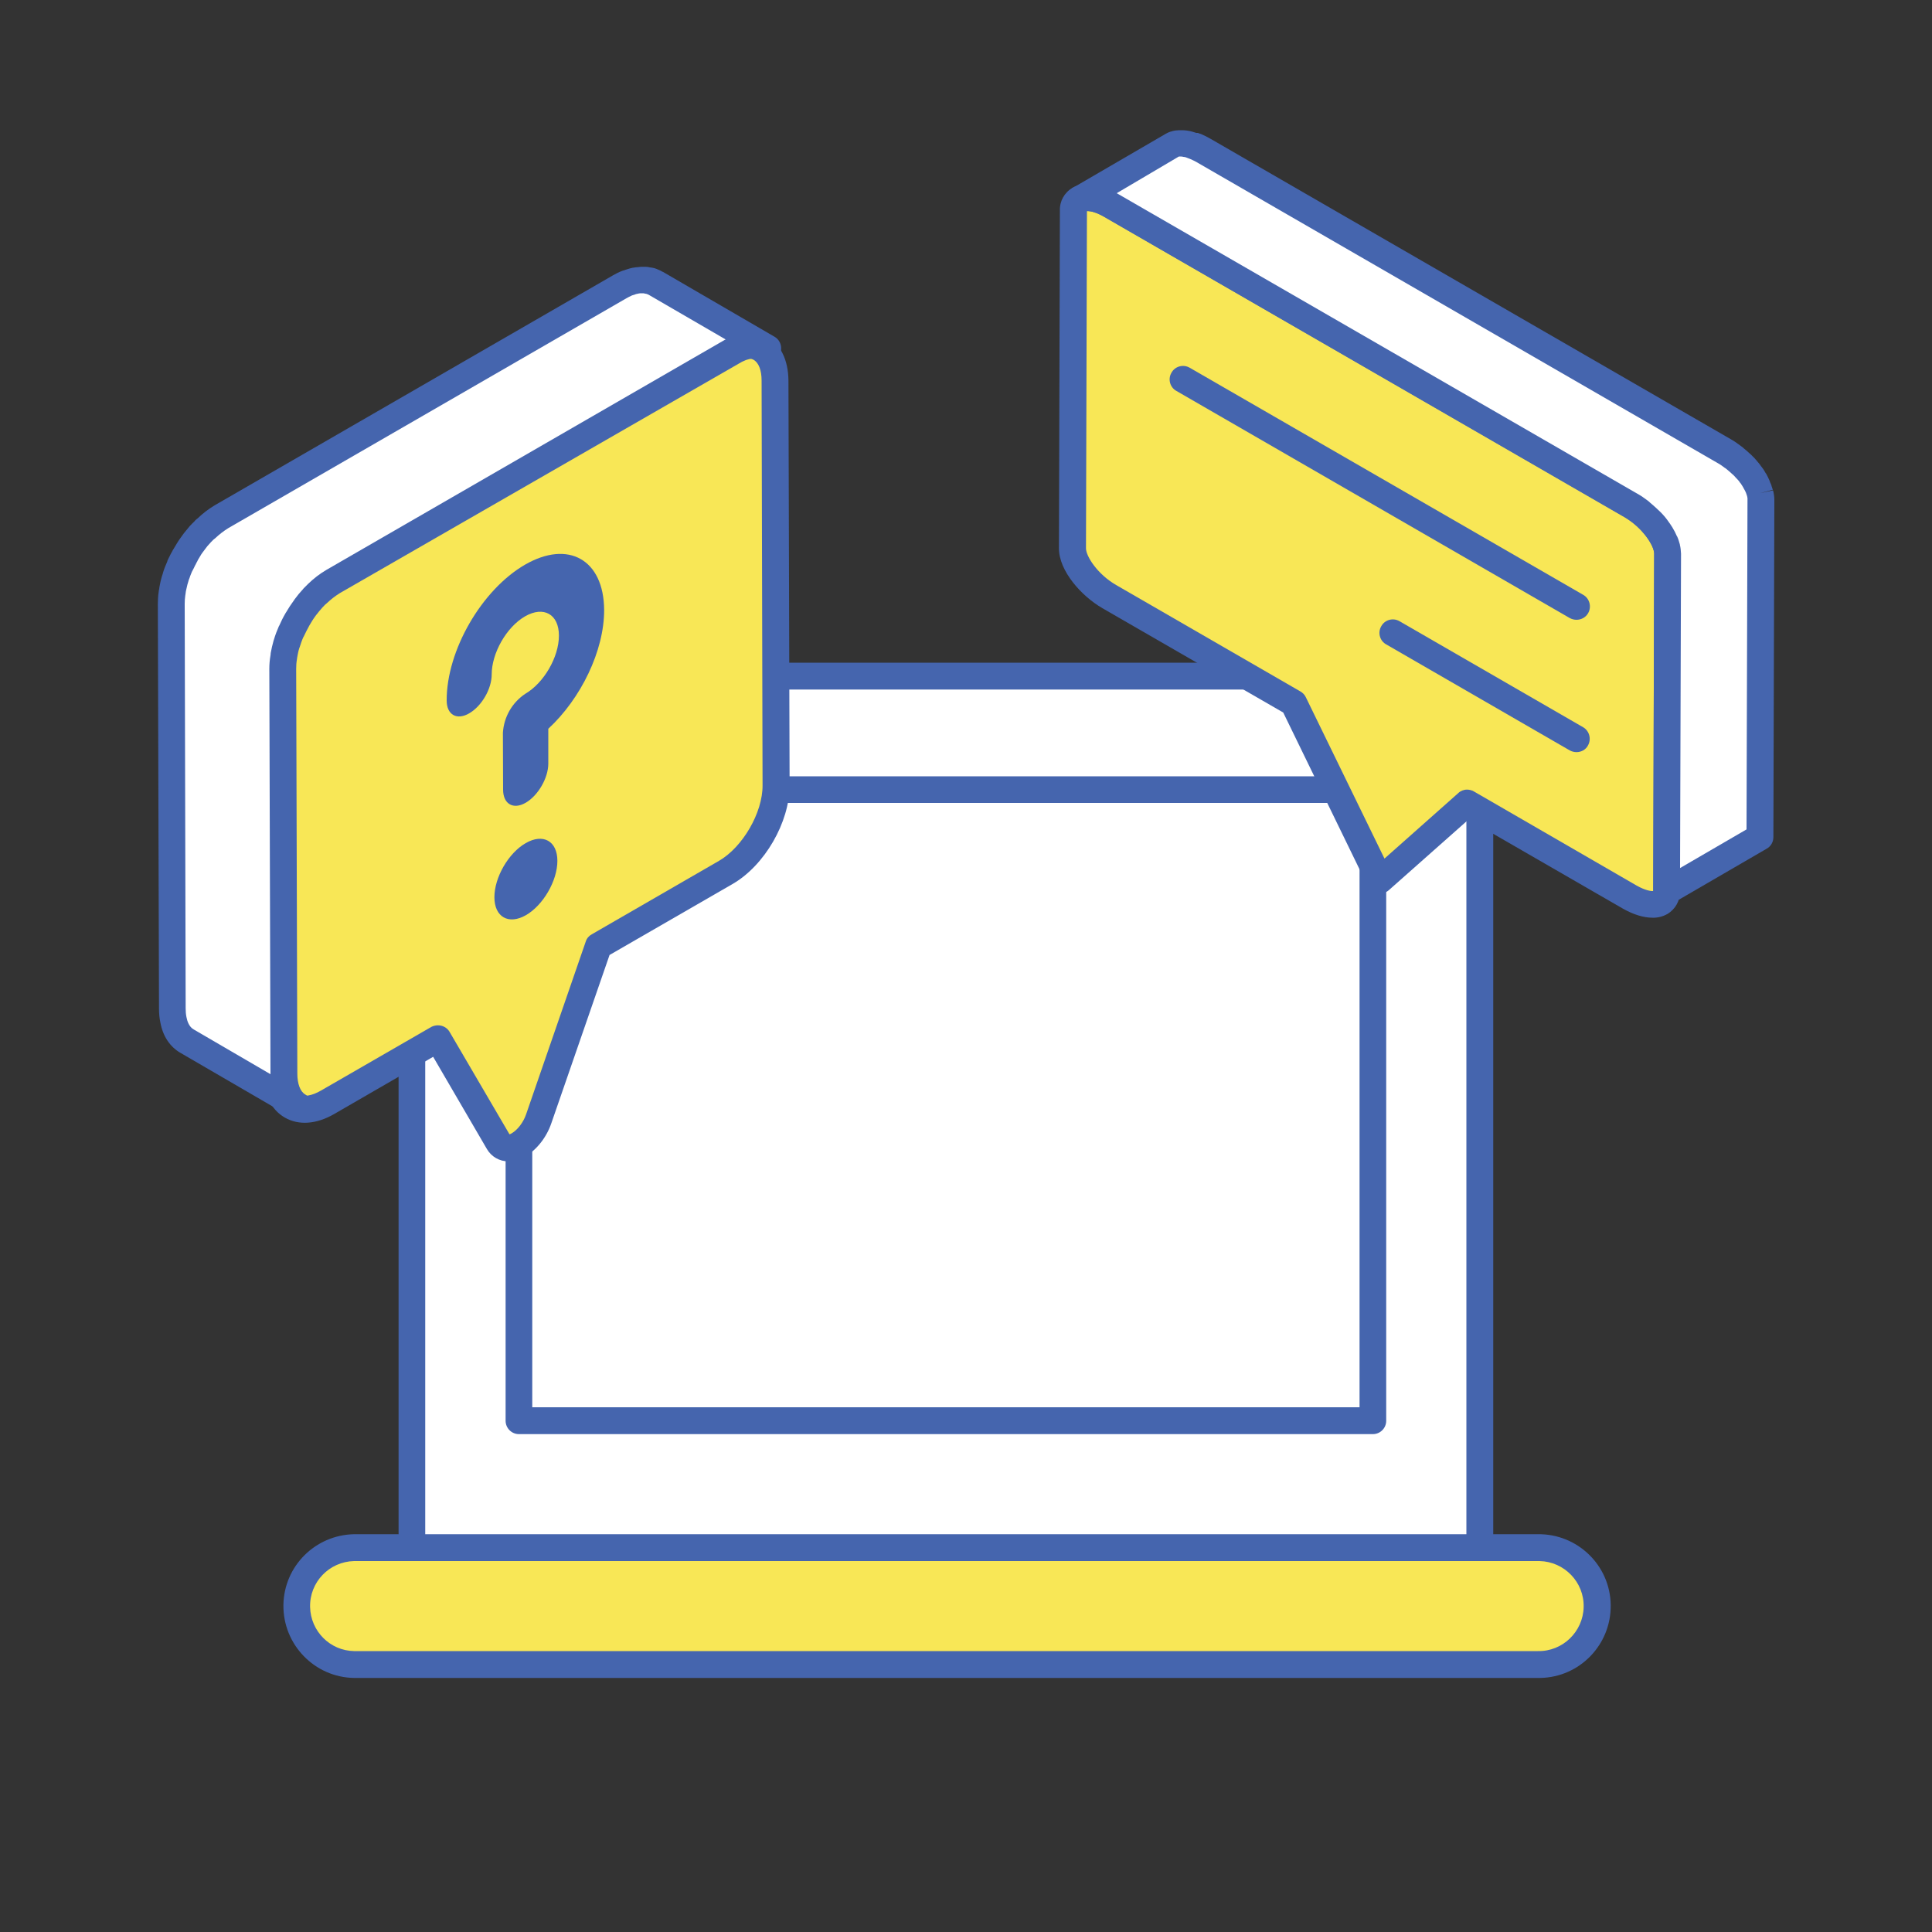 <?xml version="1.0" encoding="utf-8"?>
<!-- Generator: Adobe Illustrator 26.0.2, SVG Export Plug-In . SVG Version: 6.00 Build 0)  -->
<svg version="1.1" id="Layer_1" xmlns="http://www.w3.org/2000/svg" xmlns:xlink="http://www.w3.org/1999/xlink" x="0px" y="0px"
	 viewBox="0 0 1000 1000" style="enable-background:new 0 0 1000 1000;" xml:space="preserve">
<rect x="0" y="0" width="1000" height="1000" fill="#333333" stroke="none"/>
<style type="text/css">
	.st0{fill:#FFFFFF;}
	.st1{fill:#4565AE;}
	.st2{fill:#F8E756;}
	.st3{fill:none;}
</style>
<rect x="213.2" y="349.9" class="st0" width="552.8" height="463.8"/>
<path class="st1" d="M766,820.6H213.2c-3.8,0-6.9-3.1-6.9-6.9c0,0,0,0,0,0V349.9c0-3.8,3.1-6.9,6.9-6.9c0,0,0,0,0,0H766
	c3.8,0,6.9,3.1,6.9,6.9v463.8C772.9,817.5,769.8,820.6,766,820.6z M220.1,806.8H759V356.9H220.1V806.8z"/>
<rect x="268.6" y="408.7" class="st0" width="442" height="326.7"/>
<path class="st1" d="M710.6,742.3h-442c-3.8,0-6.9-3.1-6.9-6.9V408.7c0-3.8,3.1-6.9,6.9-6.9h442c3.8,0,6.9,3.1,6.9,6.9v326.7
	C717.5,739.2,714.4,742.3,710.6,742.3z M275.5,728.4h428.2V415.6H275.5V728.4z"/>
<path class="st2" d="M795.9,861.6H183.3c-16.7,0-30.3-13.5-30.3-30.2c0,0,0,0,0,0l0,0c0-16.7,13.5-30.3,30.2-30.3c0,0,0,0,0,0h612.6
	c16.7,0,30.3,13.5,30.3,30.3l0,0l0,0C826.1,848,812.6,861.6,795.9,861.6C795.9,861.6,795.9,861.6,795.9,861.6z"/>
<path class="st1" d="M795.9,868.5H183.3c-20.5-0.3-36.9-17.3-36.6-37.8c0.3-20.1,16.5-36.2,36.6-36.6h612.6
	c20.5-0.3,37.5,16,37.8,36.6c0.3,20.5-16,37.5-36.6,37.8C796.7,868.5,796.3,868.5,795.9,868.5z M183.3,808
	c-12.9,0.3-23.1,10.9-22.8,23.8c0.3,12.5,10.3,22.6,22.8,22.8h612.6c12.9,0.3,23.5-10,23.8-22.8c0.3-12.9-10-23.5-22.8-23.8
	c-0.3,0-0.6,0-1,0H183.3z"/>
<path class="st2" d="M401.1,197c0-16.6-11.8-23.3-26.3-15L168.7,301c-14.5,8.4-26.1,28.5-26,45.2l0.6,209.5
	c0,16.6,11.7,23.3,26.2,14.9l57.2-33l31.3,53.6c2,3.4,6.1,4,10.5,1.4s8.4-7.7,10.4-13.5l30.9-89.5l65.8-38
	c14.5-8.4,26.2-28.5,26.1-45.1L401.1,197z"/>
<path class="st1" d="M263.2,601.1c-4.6,0.1-8.9-2.4-11.2-6.4L224.2,547L173,576.6c-9.2,5.3-18.3,6-25.5,1.9s-11.1-12.2-11.1-22.8
	l-0.6-209.5c-0.1-19.1,12.9-41.6,29.5-51.2l206.1-119c9.2-5.3,18.3-6,25.5-1.9s11.1,12.3,11.2,22.9l0,0l0.6,209.5
	c0,19.1-12.9,41.5-29.6,51.1l-63.6,36.7l-30.1,87c-2.5,7.4-7.6,13.8-13.4,17.2C269.4,600.2,266.3,601,263.2,601.1z M226.7,530.7
	c2.5,0,4.8,1.3,6,3.4l31,53c0.5-0.1,0.9-0.3,1.3-0.6c2.9-1.7,5.9-5.6,7.3-9.7l30.9-89.5c0.5-1.6,1.6-2.9,3.1-3.7l65.8-38
	c12.3-7.1,22.7-25,22.6-39.1L394.2,197c0-5.4-1.5-9.3-4.2-10.8s-7-0.9-11.7,1.8L172.2,307c-12.2,7.1-22.6,25-22.5,39.1l0.6,209.5
	c0,5.4,1.5,9.3,4.2,10.8s6.9,0.8,11.6-1.9l57.2-33C224.3,531,225.5,530.7,226.7,530.7L226.7,530.7z"/>
<path class="st1" d="M272.1,436.4c-8.9,5.1-16.2,17.7-16.2,28s7.4,14.4,16.3,9.3s16.3-17.8,16.3-28.1S281.1,431.2,272.1,436.4z"/>
<path class="st1" d="M271.7,292.3c-22.4,13-40.6,44.4-40.5,70.3c0,7.3,5.2,10.4,11.7,6.6s11.6-12.7,11.6-20.1
	c0-11.1,7.7-24.6,17.3-30.1s17.5-1.1,17.5,10s-7.8,24.5-17.4,30.1c-6.8,4.5-11.1,12-11.6,20.2l0.1,29.4c0,7.5,5.3,10.5,11.7,6.8
	s11.7-12.8,11.7-20.3l0-18c16.8-15.5,29-40.4,28.9-61.6C312.5,289.7,294.2,279.3,271.7,292.3z"/>
<path class="st0" d="M384.3,179.5c1.4-0.5,2.8-0.8,4.3-0.9h0.4c1.4-0.1,2.8-0.1,4.2,0.2l0.2,0.1c1.3,0.3,2.6,0.8,3.8,1.4l-57.8-33.6
	l-0.1-0.1c-0.4-0.2-0.9-0.5-1.3-0.6c-0.4-0.2-0.9-0.4-1.4-0.5c-0.3-0.1-0.6-0.1-0.9-0.2h-0.2L335,145c-0.5-0.1-1.1-0.2-1.6-0.2
	c-0.6,0-1.2,0-1.7,0l-0.6,0.1h-0.4c-0.3,0-0.7,0.1-1,0.1c-0.8,0.1-1.5,0.3-2.3,0.5c-0.3,0.1-0.7,0.2-1,0.3s-0.6,0.2-0.9,0.3
	s-0.8,0.2-1.2,0.4c-1.3,0.5-2.5,1.1-3.7,1.8l-206.1,119c-2.9,1.7-5.5,3.8-7.9,6.1c-0.3,0.2-0.6,0.4-0.8,0.6s-0.7,0.7-1,1.1l-0.9,0.9
	c-0.3,0.4-0.7,0.7-1,1c-0.7,0.8-1.4,1.7-2.1,2.6c-0.3,0.3-0.5,0.7-0.8,1l-0.3,0.5c-0.2,0.3-0.4,0.6-0.7,0.9c-0.5,0.7-1,1.5-1.5,2.2
	s-0.9,1.5-1.3,2.2c-0.1,0.1-0.1,0.2-0.1,0.3c0,0.1-0.1,0.1-0.1,0.2c-0.3,0.6-0.7,1.1-0.9,1.7s-0.7,1.6-1.1,2.4s-0.7,1.4-1,2.2v0.1
	l0,0c-0.3,0.8-0.7,1.6-1,2.4s-0.6,1.6-0.9,2.5c-0.1,0.4-0.3,0.9-0.4,1.3c0,0.2-0.1,0.4-0.2,0.5s-0.2,0.5-0.2,0.8c-0.3,1-0.5,2-0.7,3
	c-0.1,0.6-0.2,1.2-0.3,1.9c-0.1,0.3-0.1,0.6-0.2,1s-0.1,0.6-0.1,0.8c-0.2,1.7-0.3,3.4-0.3,5.2l0.6,209.5c0,1.9,0.2,3.8,0.5,5.7
	c1.1,5.2,3.6,9,7.1,11l57.8,33.6c-4.7-2.7-7.6-8.5-7.6-16.8l-0.6-209.5c0-2,0.2-4,0.5-6c0-0.3,0.1-0.6,0.2-1
	c0.3-1.9,0.8-3.8,1.3-5.7c0-0.2,0.1-0.4,0.2-0.5c0.6-2.1,1.4-4.2,2.3-6.2l0,0c0.9-2.1,1.9-4.1,3.1-6.1l0.1-0.2
	c1.1-1.9,2.3-3.8,3.6-5.6l0.3-0.5c1.2-1.6,2.5-3.1,3.8-4.6c0.3-0.3,0.6-0.6,0.9-0.9c0.6-0.6,1.2-1.1,1.8-1.7c2.4-2.3,5-4.4,7.9-6.1
	l206.1-119c1.5-0.9,3.2-1.6,4.8-2.2C383.7,179.7,384,179.6,384.3,179.5z"/>
<path class="st1" d="M154.6,579.4c-1.2,0-2.4-0.3-3.5-0.9l0,0l-57.8-33.6c-5.3-3.1-9-8.5-10.3-15.7c-0.5-2.3-0.7-4.7-0.7-7
	l-0.6-209.5c0-2,0.1-4.1,0.4-6.1c0-0.3,0.1-0.6,0.1-0.8s0.1-0.7,0.2-1l0.1-0.8c0.1-0.5,0.2-1.1,0.3-1.6c0.2-1.1,0.5-2.3,0.8-3.4
	c0.1-0.2,0.1-0.5,0.2-0.7l0.4-1.2c0.1-0.4,0.2-0.8,0.3-1.1c0.3-0.9,0.6-1.9,1-2.8s0.7-1.7,1.1-2.6c0,0,0-0.1,0-0.1c0,0,0-0.1,0-0.1
	c0.3-0.8,0.7-1.5,1.1-2.3s0.8-1.7,1.3-2.5c0.3-0.6,0.7-1.3,1.1-1.9l0.3-0.5c0.5-0.9,1-1.7,1.5-2.5s1.1-1.7,1.7-2.5
	c0.2-0.2,0.3-0.5,0.5-0.7l0.8-1.1l0.6-0.8c0.8-1,1.6-1.9,2.4-2.9c0.2-0.3,0.5-0.6,0.8-0.9l0.3-0.3c0.3-0.4,0.7-0.7,1-1l0.3-0.3
	c0.3-0.3,0.6-0.6,0.8-0.9c0.4-0.4,0.8-0.7,1.2-1c2.7-2.6,5.7-4.9,8.9-6.8l206.1-119c1.4-0.8,2.9-1.6,4.5-2.2
	c0.4-0.2,0.9-0.3,1.3-0.4l0.2-0.1c0.4-0.1,0.8-0.3,1.2-0.4s0.9-0.3,1.3-0.4c1-0.3,2-0.5,3-0.6c0.4-0.1,0.8-0.1,1.2-0.1l0.8-0.1
	c0.3,0,0.6-0.1,0.9-0.1c0.7,0,1.6,0,2.4,0c0.8,0,1.6,0.1,2.3,0.3l0.7,0.1h0.2c0.5,0.1,1,0.2,1.4,0.3c0.7,0.2,1.4,0.5,2.1,0.8
	c0.7,0.3,1.4,0.6,2,1c0.1,0,0.1,0.1,0.2,0.1h0.1l57.8,33.6l0,0c3.3,1.9,4.4,6.2,2.5,9.5s-6.2,4.4-9.5,2.5l0,0
	c-0.5-0.3-1.1-0.5-1.8-0.6h-0.2c-0.7-0.1-1.5-0.2-2.2-0.1h-0.3c-1,0.1-1.9,0.3-2.8,0.6l0,0l-0.6,0.2c-1.3,0.5-2.5,1.1-3.6,1.8
	L175.9,307c-2.4,1.5-4.6,3.2-6.6,5.1l-0.8,0.7c-0.3,0.2-0.6,0.5-0.8,0.8l-0.1,0.1l-0.6,0.6c-1.2,1.3-2.3,2.7-3.4,4.1l-0.3,0.4
	c-1.2,1.6-2.2,3.3-3.2,5L160,324c-1,1.8-1.9,3.6-2.8,5.5c0,0,0,0.1-0.1,0.1c-0.8,1.7-1.4,3.5-2,5.4l-0.2,0.5
	c-0.5,1.6-0.8,3.2-1.1,4.9l-0.1,0.8c-0.3,1.7-0.4,3.3-0.4,5l0.6,209.5c0,5.3,1.5,9.3,4.1,10.8l0,0c3.3,1.9,4.4,6.2,2.5,9.5
	C159.4,578,157.1,579.4,154.6,579.4L154.6,579.4z M99.3,296c-0.3,0.7-0.6,1.4-0.8,2s-0.5,1.5-0.8,2.2c-0.1,0.2-0.1,0.5-0.2,0.7
	l-0.5,1.7c-0.2,0.9-0.4,1.7-0.6,2.6c-0.1,0.3-0.1,0.6-0.2,0.9l-0.2,1.5l-0.1,0.6c-0.2,1.4-0.3,2.9-0.3,4.3L96.1,522
	c0,1.5,0.1,2.9,0.4,4.4c0.4,2.2,1.4,5.1,3.7,6.4l39.8,23.2v-0.3l-0.6-209.5c0-2.4,0.2-4.7,0.6-7c0-0.2,0.1-0.5,0.1-0.8v-0.3
	c0.4-2.2,0.9-4.4,1.5-6.5l0.2-0.6c0.7-2.4,1.6-4.7,2.6-7l0.1-0.1c1-2.3,2.1-4.5,3.4-6.7l0.2-0.3c1.2-2.1,2.6-4.2,4-6.1l0.4-0.6
	c1.3-1.8,2.7-3.5,4.2-5.1c0.2-0.3,0.5-0.6,0.8-0.9l0.1-0.1c0.5-0.5,1-1,1.5-1.5l0.5-0.5c2.8-2.7,5.9-5.1,9.3-7.1l206.1-119l0.6-0.3
	l-39.8-23.1l-0.2-0.1c-0.1,0-0.3-0.1-0.5-0.2c-0.2-0.1-0.4-0.2-0.6-0.2l-0.5-0.1h-0.2l-0.2-0.1c-0.2,0-0.4-0.1-0.6-0.1
	c-0.3,0-0.6,0-0.9,0h-0.5h-0.2l-0.7,0.1c-0.5,0.1-0.9,0.2-1.4,0.3c-0.4,0.1-0.6,0.2-0.8,0.3l-0.7,0.2c-0.3,0.1-0.5,0.2-0.8,0.2
	L327,153c-1,0.4-1.9,0.9-2.8,1.4l-206.1,119c-2.4,1.5-4.6,3.2-6.6,5.1c-0.3,0.3-0.7,0.5-1,0.8l-0.1,0.1l-0.5,0.5
	c-0.3,0.3-0.5,0.5-0.8,0.8l-0.5,0.6c-0.1,0.1-0.2,0.2-0.3,0.3c-0.7,0.7-1.3,1.5-1.9,2.3c-0.1,0.1-0.2,0.3-0.3,0.4l-1.2,1.6
	c-0.5,0.6-0.9,1.3-1.3,2s-0.8,1.3-1.2,2c0,0.1-0.1,0.1-0.1,0.2l-0.1,0.3c-0.3,0.5-0.6,1-0.8,1.5c-0.4,0.7-0.7,1.3-1,2
	S99.6,295.3,99.3,296L99.3,296z M110.8,279L110.8,279z M102,268.5L102,268.5z M332.1,151.7L332.1,151.7z"/>
<path class="st2" d="M555.1,283.8c0,7.7,8.4,18.9,19,25l95.4,55.1l44.7,91.7l45-39.9l84.2,48.6c10.5,6.1,19.1,4.8,19.1-3l0.5-174.8
	c0-7.7-8.5-18.9-19-25L574.7,106.1c-10.6-6.1-19.1-4.8-19.1,3L555.1,283.8z"/>
<path class="st1" d="M855.3,475c-4.6,0-9.8-1.6-15.3-4.7l-79.9-46.1l-41.3,36.6c-2.9,2.5-7.2,2.3-9.8-0.6c-0.4-0.5-0.8-1-1.1-1.6
	l-43.7-89.8l-93.6-54c-10.9-6.3-22.5-19.3-22.5-31l0.5-174.8c-0.2-4.8,2.3-9.3,6.5-11.8c5.8-3.3,14.2-2.3,23,2.8l269.4,155.5
	c10.9,6.3,22.5,19.3,22.5,31l-0.5,174.8c0.2,4.8-2.3,9.3-6.5,11.8C860.7,474.4,858,475.1,855.3,475z M759.3,408.7
	c1.2,0,2.4,0.3,3.5,0.9l84.2,48.7c4.6,2.6,7.5,3,8.7,2.9l0.5-174.6c0-4.1-6-13.5-15.6-19L571.3,112.1c-4.6-2.6-7.5-3-8.7-2.9
	l-0.5,174.6l0,0c0,4.1,5.9,13.4,15.6,19l95.4,55.1c1.2,0.7,2.2,1.7,2.8,3l40.7,83.5l38.2-33.9C755.9,409.4,757.6,408.7,759.3,408.7
	L759.3,408.7z M555.1,283.8L555.1,283.8z"/>
<path class="st0" d="M565.5,102.5h-0.2c-1.2-0.2-2.4-0.2-3.6-0.1h-0.2c-1,0.1-2,0.4-2.9,0.9h0.1h-0.1l48.3-28h0.1
	c0.2-0.1,0.5-0.2,0.7-0.3c0.3-0.1,0.5-0.2,0.8-0.3c0.3-0.1,0.6-0.2,0.9-0.2h0.4h0.2c0.2,0,0.3,0,0.5-0.1c0.4,0,0.9,0,1.3,0
	c0.5,0,1.1,0.1,1.7,0.2h0.1h0.2c0.6,0.1,1.2,0.2,1.8,0.4s1.2,0.4,1.9,0.6c0.3,0.1,0.6,0.2,0.9,0.3l0.4,0.2c1.4,0.6,2.8,1.2,4.2,2
	l269.4,155.5c1.5,0.9,3,1.9,4.4,3c0.4,0.3,0.8,0.7,1.3,1c1,0.8,1.9,1.6,2.8,2.5c0.2,0.2,0.5,0.4,0.7,0.6s0.5,0.6,0.8,0.9
	s0.7,0.7,1,1s0.4,0.4,0.6,0.7c0.5,0.6,1.1,1.3,1.6,1.9l0.1,0.2l0.2,0.2c0.3,0.4,0.6,0.7,0.8,1.1s0.6,0.9,0.9,1.3l0.4,0.7l0.1,0.2
	c0.1,0.1,0.1,0.2,0.2,0.3c0.2,0.4,0.4,0.7,0.6,1.1s0.3,0.7,0.5,1s0.3,0.6,0.4,0.9l0,0l0,0c0.1,0.3,0.2,0.6,0.3,0.9s0.2,0.6,0.3,0.9
	s0.2,0.6,0.3,0.9s0.1,0.4,0.1,0.5v0.1c0,0.1,0.1,0.2,0.1,0.3c0.1,0.4,0.2,0.8,0.2,1.2c0.1,0.5,0.1,1,0.1,1.5l-0.5,174.8l-48.3,28.1
	l0.5-174.8c0-1-0.1-2-0.4-3v-0.1c-0.3-1.1-0.6-2.1-1.1-3.2l0,0c-0.5-1.1-1.1-2.2-1.7-3.3l-0.1-0.2c-0.6-1-1.4-2.1-2.2-3.1l-0.2-0.2
	c-0.7-0.9-1.5-1.9-2.3-2.8c-0.3-0.3-0.6-0.7-1-1c-0.5-0.5-1-1-1.5-1.5c-0.9-0.9-1.9-1.7-2.8-2.5c-0.4-0.4-0.8-0.7-1.3-1
	c-1.4-1.1-2.9-2.1-4.4-3L574.7,106.1c-1.5-0.9-3-1.6-4.6-2.2l-0.9-0.3C568,103.1,566.8,102.7,565.5,102.5z"/>
<path class="st1" d="M862.6,468.2c-3.8,0-6.9-3.1-6.9-6.9c0,0,0,0,0,0l0.5-174.8c0-0.5-0.1-0.9-0.2-1.4c-0.2-0.7-0.4-1.5-0.7-2.1
	l0,0c0,0,0-0.1,0-0.1c-0.4-0.8-0.8-1.6-1.3-2.4l-0.1-0.2c-0.5-0.9-1.1-1.7-1.7-2.5l-0.2-0.3c-0.5-0.6-1.1-1.4-1.9-2.3
	c-0.2-0.3-0.5-0.6-0.8-0.9s-0.8-0.8-1.2-1.2l-0.1-0.1c-0.7-0.7-1.5-1.4-2.4-2.1l-0.4-0.4l-0.7-0.5c-1.2-0.9-2.4-1.7-3.7-2.5
	L571.3,112.1c-1.2-0.7-2.4-1.3-3.7-1.8l-0.7-0.2c-0.8-0.3-1.7-0.6-2.5-0.7h-0.1h-0.2c-0.5-0.1-1.1-0.1-1.6-0.1c-0.1,0-0.3,0-0.4,0.1
	h-0.1l0,0c-3.4,1.8-7.6,0.6-9.4-2.8c-1.7-3.1-0.8-7,2.1-9l0,0l0,0l0,0l0,0l0,0l0,0l0.2-0.2l0,0l0,0h0.1l48.3-28.1l0.1-0.1h0.1
	c0.5-0.3,0.9-0.5,1.4-0.7c0.5-0.2,1-0.4,1.5-0.5c0.6-0.2,1.1-0.3,1.7-0.4l0.7-0.1h0.4l0.8-0.1c0.7,0,1.3,0,2,0
	c0.8,0,1.6,0.1,2.5,0.2l0.4,0.1h0.2c0.7,0.1,1.5,0.3,2.2,0.5c0.6,0.2,1.3,0.4,1.9,0.6l0.8,0c0.3,0.1,0.5,0.2,0.8,0.3
	c0.2,0.1,0.5,0.2,0.7,0.2c1.7,0.7,3.4,1.6,5,2.5l269.3,155.5c1.8,1,3.5,2.2,5.2,3.5c0.4,0.3,0.8,0.6,1.2,0.9l0.3,0.3
	c1.2,0.9,2.2,1.9,3.2,2.8c0.3,0.2,0.5,0.4,0.8,0.7c0.3,0.3,0.5,0.6,0.8,0.8l0.2,0.2c0.4,0.4,0.8,0.8,1.1,1.2l0.1,0.1
	c0.2,0.2,0.4,0.4,0.6,0.7c0.6,0.7,1.2,1.4,1.8,2.2l0.2,0.3l0,0l0.1,0.2l0.2,0.2c0.3,0.4,0.6,0.8,0.9,1.2s0.7,1,1,1.6l0.4,0.7
	l0.1,0.1c0,0,0.1,0.1,0.1,0.1s0.2,0.3,0.2,0.4l0.7,1.3c0.2,0.4,0.4,0.8,0.6,1.3s0.3,0.7,0.5,1.1v0.1v0.1c0.2,0.4,0.3,0.7,0.5,1.1
	c0.2,0.4,0.3,0.8,0.4,1.2s0.3,0.8,0.4,1.2c0.1,0.2,0.1,0.4,0.2,0.6l-6.7,1.8l6.8-1.5c0.1,0.3,0.1,0.5,0.2,0.7c0.1,0.5,0.2,1,0.3,1.6
	c0.1,0.8,0.2,1.6,0.2,2.4l-0.5,174.8c0,2.5-1.3,4.8-3.5,6l-48.2,28C865,467.9,863.8,468.2,862.6,468.2z M868.1,277.7
	c0.6,1.3,1,2.7,1.4,4.1c0,0.1,0,0.1,0,0.2c0.4,1.5,0.5,3,0.6,4.6l-0.5,162.7l34.4-20l0.5-170.8c0-0.2,0-0.4,0-0.6
	c0-0.2-0.1-0.4-0.1-0.6l-0.1-0.5c-0.1-0.2-0.1-0.4-0.2-0.6l-0.2-0.6c-0.1-0.2-0.1-0.4-0.2-0.5v-0.1c-0.1-0.2-0.2-0.4-0.3-0.6
	s-0.2-0.5-0.4-0.8s-0.3-0.6-0.5-0.9l-0.2-0.3l0.1,0.1c0-0.1-0.1-0.1-0.1-0.2l-0.3-0.5c-0.2-0.4-0.5-0.7-0.7-1.1s-0.4-0.6-0.6-0.8
	l-0.3-0.4l0,0c0-0.1-0.1-0.1-0.1-0.2c-0.4-0.5-0.8-1-1.3-1.5l-0.1-0.1l-0.4-0.4c-0.3-0.3-0.5-0.6-0.8-0.9s-0.3-0.3-0.5-0.5l-0.2-0.2
	c-0.3-0.2-0.5-0.4-0.7-0.6c-0.8-0.7-1.5-1.4-2.4-2.1l-0.4-0.3c-0.2-0.2-0.4-0.4-0.7-0.5c-1.2-0.9-2.4-1.8-3.7-2.5L619.5,84
	c-1-0.6-2.1-1.1-3.2-1.6l-0.5-0.2l-1.3-0.5c-0.3-0.1-0.5-0.2-0.8-0.3c-0.4-0.1-0.8-0.2-1.2-0.2l-0.4-0.1l0,0c-0.3,0-0.5-0.1-0.8-0.1
	s-0.3,0-0.5,0h-0.1h-0.3h-0.1h-0.1l0,0L578,100l0.2,0.1l269.4,155.5c1.8,1,3.5,2.2,5.1,3.4c0.4,0.3,0.8,0.6,1.1,0.9l0.3,0.3
	c1.1,0.9,2.2,1.9,3.2,2.8l0.1,0.1c0.6,0.5,1.1,1.1,1.7,1.6l1.1,1.1c1.1,1.2,2,2.2,2.7,3.2l0.2,0.3c0.9,1.2,1.8,2.5,2.6,3.8l0.1,0.2
	c0.8,1.3,1.5,2.7,2.1,4.1C868,277.5,868,277.6,868.1,277.7L868.1,277.7z M612.7,81.3L612.7,81.3z M612.7,81.3L612.7,81.3z
	 M611.1,81.1L611.1,81.1z M620.9,69.4L620.9,69.4z"/>
<line class="st3" x1="816.1" y1="313.9" x2="612.5" y2="196.4"/>
<path class="st1" d="M816,320.8c-1.2,0-2.4-0.3-3.5-0.9L609,202.4c-3.4-1.8-4.6-6.1-2.7-9.4c1.8-3.4,6.1-4.6,9.4-2.7
	c0.1,0,0.2,0.1,0.2,0.1l203.6,117.5c3.3,1.9,4.4,6.2,2.5,9.5C820.8,319.5,818.5,320.8,816,320.8L816,320.8z"/>
<line class="st3" x1="816.1" y1="382.4" x2="721.1" y2="327.6"/>
<path class="st1" d="M816,389.3c-1.2,0-2.4-0.3-3.5-0.9l-94.9-54.8c-3.4-1.8-4.6-6.1-2.7-9.4c1.8-3.4,6.1-4.6,9.4-2.7
	c0.1,0,0.2,0.1,0.2,0.1l94.9,54.8c3.3,1.9,4.4,6.2,2.5,9.5C820.8,388,818.5,389.3,816,389.3L816,389.3z"/>
</svg>
